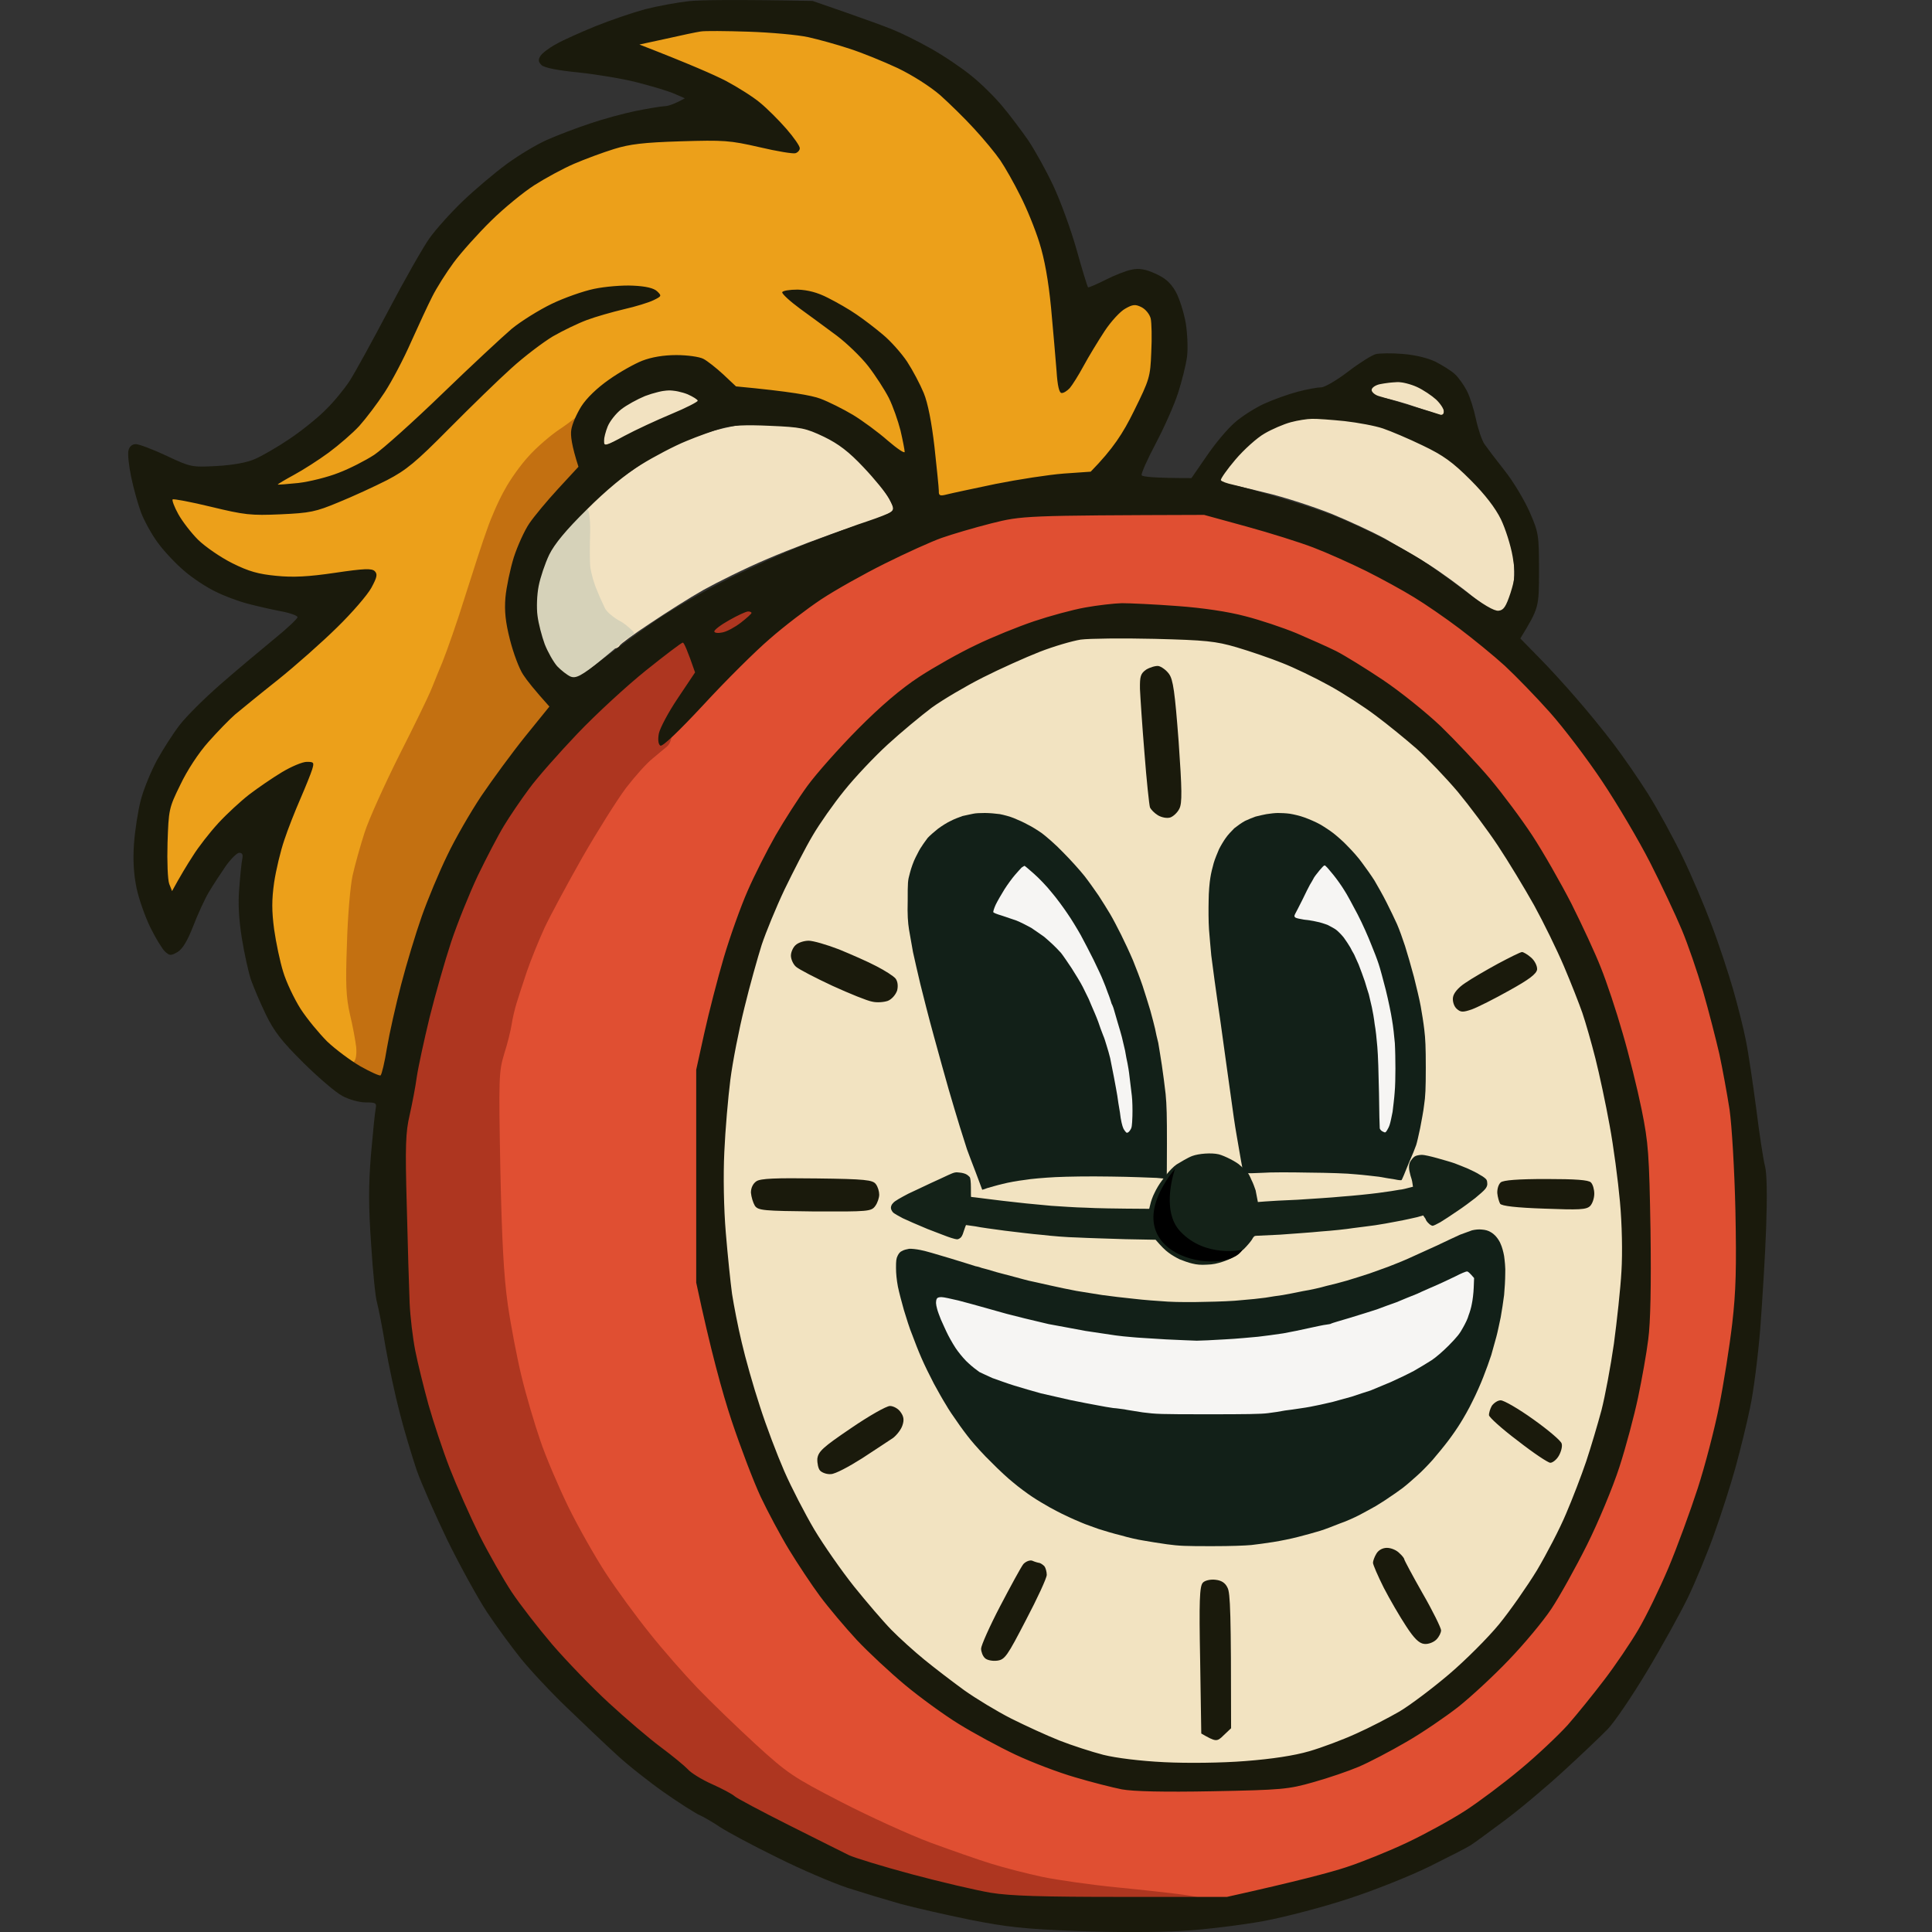 <svg version="1.2" xmlns="http://www.w3.org/2000/svg" viewBox="0 0 1024 1024" width="1024" height="1024">
	<rect x="0" y="0" width="1024" height="1024" fill="#333333" stroke="none"/>
	<title>ITMT_Logo</title>
	<style>
		.s0 { fill: #c37011 } 
		.s1 { fill: #eca01a } 
		.s2 { fill: #f2e2c1 } 
		.s3 { fill: #d6d2b9 } 
		.s4 { fill: #f2e3c1 } 
		.s5 { fill: #e04f32 } 
		.s6 { fill: #ae3620 } 
		.s7 { fill: #1a1a0c } 
		.s8 { fill: #122018 } 
		.s9 { fill: #f6f5f3 } 
		.s10 { fill: #142218 } 
		.s11 { fill: #000000 } 
	</style>
	<g id="char">
		<path class="s0" d="m287 222.9c-6.1 4.6-12.9 10.5-15 12.9-2.1 2.4-6.9 9.9-11 16.6-3.9 6.7-8.7 16.7-10.8 22.1-2 5.4-7.4 21.6-11.9 36.1-4.7 14.4-10.4 31.4-12.8 37.6-2.4 6.1-7.5 18-11.4 26.3-3.9 8.3-10.7 21.5-15.1 29.3-4.3 7.8-9.6 19-11.8 24.8-2.1 5.9-5.6 17.3-7.7 25.6-2.1 8.3-4.7 21.8-5.6 30.1-1.2 11.1-1.2 20.1 0 34.6 0.9 10.7 3 24.9 4.7 31.6 2.8 11.1 3.7 12.6 11 19.1 4.3 3.9 9.3 7.2 10.9 7.2 1.7 0.1 4-0.8 4.9-1.8 1-1.1 2.8-9 4-17.8 1.2-8.7 3.6-21.5 5.4-28.5 1.8-7.1 4.5-17.5 6.4-23.4 1.6-5.8 4.6-14.8 6.7-20.3 2.1-5.4 4.8-12.1 6-15 1.2-2.9 5.8-12 9.8-20.3 4.2-8.3 10.7-19.7 14.6-25.6 3.8-5.8 12-17 18.5-24.8 6.3-7.8 13.2-16.4 15.3-18.8 2.2-2.4 3.5-5.7 3.2-7.1-0.4-1.5-3.6-5.2-6.9-8.2-3.5-3.2-7.5-8.3-9-11.3-1.7-3.2-3.9-9.9-5.2-15.1-1.2-5.2-2.2-12.7-2.2-17 0-4 0.6-11.2 1.5-15.7 0.9-4.6 3.9-13.4 6.9-19.6 3.9-8 8.6-14.6 16.4-22.6 5.9-6.1 11.6-12.6 12.3-14.2 1.1-2.2 0.9-4.9-0.6-9.1q-2.1-6-1.2-14.3c0.6-5.8 0.3-8.8-1-10.2-1.1-1-3.3-1.9-5-1.8-1.6 0-8.1 3.8-14.3 8.6z"/>
		<path class="s1" d="m372.8 12.3c-2.9 0.2-9.1 1.1-13.6 2-4.5 0.7-11.9 2.5-16.2 3.7-6.5 1.8-7.8 2.9-7.8 5.6 0 3 2.2 4.2 17.7 9.8 9.6 3.4 23.9 9.7 31.7 14.3 8.6 4.8 18.1 11.7 24.1 17.6 5.4 5.4 9.3 9.9 8.4 10.3-0.9 0.3-7.6-0.9-15-2.5-10.2-2.4-18.8-3.2-35.1-3.2-11.7 0-24.9 0.8-29.1 1.7-4.4 0.9-14.2 3.6-21.5 6.1-7.4 2.4-17.6 6.7-22.6 9.1-5 2.5-13.1 7.3-18 10.8-5 3.3-14.3 11.6-20.8 18.2-6.6 6.6-14.9 16.1-18.7 21-3.7 5-9.6 15.2-13.2 22.6-3.4 7.4-7.5 16.3-9 19.6-1.4 3.3-5 10.8-7.8 16.5-2.9 5.7-7.9 13.8-11 18.1-3.2 4-9 10.6-13.1 14.4-3.9 3.8-12.3 10.2-18.5 14.1-6.2 4.1-14 8.2-17.3 9.2-3.3 0.9-6.6 2.7-7.5 4.1-1.1 1.6-0.9 3 0.7 4.8 1.4 1.5 4.5 2.4 8.3 2.2 3.3 0 10.4-1 15.8-2.1 5.4-1.2 14.9-4.3 21.1-7.2 6.1-2.8 14.7-7.4 18.8-10.2 4.2-2.9 21.2-18.5 38-34.9 18.8-18.5 34.6-32.5 41.2-36.9 6-3.9 15.1-8.7 20-10.6 7.2-2.9 12.5-3.8 25.6-4.2l16.5-0.7c-27.9 7.1-40.4 11.2-45.8 13.7-5.4 2.6-13.9 7.6-18.8 11.2-5 3.4-20.6 18.3-34.6 33.1-14 14.7-28.3 28.5-31.6 30.8-3.3 2.2-9.3 5.7-13.6 8-4 2.1-9.9 4.8-12.7 6-2.9 1.2-7.7 3.3-10.6 4.5-2.8 1.3-8.2 3-12 3.9-3.8 0.9-13.2 1.7-21.1 1.7-10.9 0-18.3-0.9-32.3-4.6-9.9-2.4-19.1-4.5-20.3-4.5-1.2-0.1-3.2 0.9-4.1 2.3-1.6 1.8-1.2 3.7 2.1 10.8 2.3 4.8 7.6 12.2 11.6 16.4 4.8 4.8 12.4 9.9 20.5 13.8l12.8 6.5c32.6-0.1 44.3-1 50.4-2.4 5.4-1.2 10-1.9 10.5-1.5 0.4 0.5-1.1 3.3-3.2 6.3-2.1 3.2-7.5 9.8-12 14.6-4.5 4.8-17.6 16.3-29.2 25.4-11.6 9.2-25.7 20.8-31.4 25.7-5.7 5.2-13.4 13.3-17 18.2-3.8 5-9 13.7-11.7 19.6-2.8 5.9-5.8 14.6-6.7 19.6-0.9 4.9-1.6 12.1-1.6 16 0 4.1 0.7 10.6 1.5 14.8 0.7 4 2.5 8.6 3.7 9.8 1.4 1.3 3.2 1.8 4.7 1 1.4-0.6 5.6-6.8 9.3-13.7 5.1-9.1 11-16.7 21.4-27.2 8.7-8.9 18.6-17.1 25.3-21.2 6-3.6 11.2-6.3 11.5-5.9 0.5 0.5-1.3 5.4-3.9 11.3-2.5 5.9-5.2 11.9-6 13.5-0.6 1.7-2.5 7.4-4.3 12.8-1.7 5.4-4 16-4.9 23.3-1.3 10.1-1.3 16.6 0 25.6 0.9 6.6 3.3 17.2 5.5 23.3 2.1 6.2 6.1 14.6 8.8 18.8 2.9 4.1 9.5 12.1 14.8 17.6 5.2 5.6 10.9 10.3 12.6 10.3 1.7 0.1 3.9-0.8 5-1.9 1.2-1.2 1.6-4.2 1.3-7.9-0.4-3.3-1.8-11.2-3.3-17.3-2.1-9.3-2.4-16-1.6-37.6 0.4-14.6 1.8-30.7 3-36.1 1.2-5.4 4-15.5 6.3-22.6 2.2-7 10.7-25.7 18.5-41.3 8-15.7 15.2-30.7 16.2-33.1 1.1-2.4 3.9-9.7 6.5-15.8 2.5-6.2 8.1-22.1 12.2-35.4 4.2-13.2 9.3-29.1 11.6-35.3 2.1-6.2 6.3-15.7 9.3-20.9 2.8-5.3 8.6-13.4 12.8-17.9 4-4.5 11.5-11 16.5-14.3 5-3.3 14.1-10.4 20.3-15.8 6.2-5.4 15.4-11.9 20.3-14.4 7.7-3.9 10.7-4.6 20.3-4.7 9.8 0 12.1 0.6 17.3 4.1 3.3 2.2 7.4 6 9.2 8.2 3 4.1 3.8 4.2 21.1 5.3 12.7 0.7 20.4 2.1 26.9 4.5 4.9 1.8 12.8 5.6 17.3 8.1 4.5 2.7 12.8 9.1 18.3 14 6.2 5.4 11.2 8.9 12.5 8.4 1.2-0.4 2.6-1.9 3-3.4 0.5-1.4-0.1-7.4-1.5-13.1-1.3-5.7-3.8-13.5-5.4-17.3-1.7-3.8-6-10.8-9.5-15.8-3.6-5-9.8-12.2-13.8-15.9-4.1-3.8-12.8-10.4-19.4-14.6-6.6-4.4-10.9-7.8-9.5-7.8 1.5 0 6.9 1.8 12 3.9 5.3 2.2 12.5 6 16.3 8.5 3.7 2.6 10.7 8.8 15.6 13.7 4.8 5.1 11 13.3 13.9 18.2 2.7 5 5.7 11.5 6.6 14.3 0.9 2.9 2.2 14.8 3 26.3 0.9 12.7 2.2 21.8 3.4 23.2 1.2 1.3 3.7 1.7 7.1 1.2 2.9-0.5 12.6-2.6 21.8-4.7 9.2-2.1 23.3-4.5 31.6-5.4 8.3-0.9 17.9-1.9 21.4-2.4 6-0.6 7-1.5 14-10.8 4.2-5.6 10.9-16.9 15.1-25.1 6.1-12.1 7.9-17.6 9.2-27.9 1.4-9.6 1.4-14.2 0-18.8-0.9-3.3-3-7.8-4.6-10.2-2-2.5-4.6-4-7-4-2.1 0-6.1 1.2-9.3 2.5-3 1.5-7.2 5.1-9.5 8-2.2 2.8-7.2 11.4-11.2 18.8-4 7.4-7.6 14-8.2 14.6-0.4 0.6-1.3-8.6-1.9-20.3-0.6-11.8-2.1-26.8-3.5-33.4-1.3-6.6-4.2-17.5-6.3-24.1-2.1-6.6-6.8-17.7-10.5-24.8-3.6-7.1-10-17.2-13.7-22.6-3.9-5.4-10.8-13.5-15.4-18.2-4.5-4.5-14.4-12.3-21.8-17.1-7.3-5-19.1-11.3-26-13.8-6.8-2.8-18.2-6.7-25.6-8.8-7.2-2.1-18.5-4.5-25.1-5.2-6.6-0.9-17.7-1.4-24.8-1.2-7.1 0-15.2 0.4-18 0.7z"/>
		<path class="s2" d="m693.1 221.8c-5.4 0.6-13.2 2.6-17.3 4.4-4.2 1.9-9.1 4.8-11.2 6.5-2.2 1.6-7 7-11 11.8-3.9 5-7.1 9.5-7.1 10.4 0 0.9 1.2 1.5 2.7 1.5 1.4 0 11 2.1 21.4 4.7 10.3 2.4 26.3 7.7 35.3 11.3 9 3.7 21.7 9.6 27.8 12.9 6.2 3.5 16.7 9.6 23.4 13.8 6.6 4.2 17.2 11.9 23.6 17.2 6.4 5.1 12.4 9.3 13.2 9.3 0.8 0 2.9-2.1 4.5-4.5 1.7-2.4 3.5-8.1 3.9-12.5 0.5-4.2 0.2-11.9-0.7-16.8-0.9-5-3.8-13.4-6.5-18.8-3.3-6.7-8.3-13.1-15.3-20-8.3-8-14.2-12.1-25.8-17.6-8.2-4.1-20.4-8.8-27-10.4-6.6-1.5-14.8-3.2-18.1-3.5-3.3-0.3-10.4-0.1-15.8 0.3zm34-18c-2.1 0.7-3.6 2.4-3.4 3.7 0.1 1.5 4.8 2.6 8.8 3.2 3.6 0.6 12.1 2.9 18.8 5.3 7 2.4 12.8 4.3 13.3 4.3 0.4 0 0.7-1.2 0.7-2.5 0-1.5-1.5-4.2-3.3-5.9-1.9-1.8-5.9-4.7-8.7-6.5-3.6-2.1-7.7-3.1-12.8-3-4.2 0-11.4 0.6-13.4 1.4zm-384.3 4.6c-4.2 1.5-11.5 4.9-15.2 8-4.6 4.1-6.6 7.4-7.2 11.6-0.4 3-0.4 8.1-0.1 8.4 0.3 0.2 9.4-4.2 18.5-8.7 9.1-4.5 18.3-8.7 22.4-9.8 3.9-1.2 9.8-3.6 10.2-4.5 0.5-0.7-0.9-2.6-2.8-4.1-2.3-1.6-8.2-2.4-12.4-2.4-3.7 0-9.3 0-13.4 1.5zm51 16.6c-5.4 0.7-14.1 2.7-19.5 4.5-5.4 1.8-13.3 4.8-17.3 6.6-4.2 1.8-13 7.1-19.6 11.6-6.6 4.5-13.7 9.5-15.6 11-2 1.6-7.7 6.7-12.7 11.3-4.9 4.5-10.9 11.2-13.5 15-2.6 3.8-5.6 9-6.6 11.7-1.1 2.6-1.7 4.8-1.2 4.8 0.4 0 2.2-3.1 4-7 2-3.9 6.8-10.9 11-15.4l7.5-8.1c1.5 25.4 2.5 34.2 2.8 35.8 0.4 1.7 2.5 6.9 4.6 11.6 2.7 6 5.3 9.3 8 10.5 2.4 1.1 5.3 2.9 6.5 4.1 1.9 1.8 1.6 2.5-3.1 6.4-2.8 2.3-4.3 4.3-3.4 4.3 1 0 2.2-0.6 2.7-1.5 0.4-0.9 7.7-6.2 16.2-11.8 8.5-5.7 21.1-13.7 28.2-17.7 7-3.9 22.2-11.5 33.8-16.4 11.6-5 31.3-12.5 43.9-16.6 19.4-6.3 22.9-7.9 22.9-10.5 0-1.6-3.6-7.8-8-13.5-4.5-5.7-9.8-11.9-11.7-13.6-1.8-1.6-6.8-5.1-11-7.9-4.1-2.7-11-5.9-15-7.1-4.1-1.1-11.3-2.4-15.8-2.7-4.5-0.5-12.7-0.2-18.1 0.6zm-108.1 91.9c0 7.7 0.3 13.4 0.6 12.5 0.3-0.9 0.7-7.1 1-14 0.3-6.8 0-12.4-0.6-12.4-0.6 0-1.2 6.4-1 13.9zm1.8 21.5c1.2 3.3 3.3 8.3 4.6 10.8 1.4 2.7 4.9 6.5 7.9 8.3 5.2 3.3 5.4 3.5 7.8 0.6 2.4-2.6 2.4-2.7-0.8-1.1-3 1.4-4.2 1.1-8.8-3.3-2.9-2.5-6.4-7.8-7.7-11.5-1.4-3.8-3-7.4-3.8-8.3-0.7-0.9-0.4 1.2 0.8 4.5zm30.2 9.9c-2.8 3.3-2.8 3.3 0.6 1.2 1.8-1.2 3.3-2.5 3.3-3.3 0-0.6-0.3-1-0.6-1-0.1 0-1.8 1.5-3.3 3.1z"/>
		<path class="s3" d="m305.8 273.1c-1.9 2.3-6.9 7.7-9.4 11-2.4 3.3-5.6 8.7-7 12-1.5 3.3-3.3 9.1-3.7 10.6-1.5 4.2-1.4 4.9-1.4 15 0 6.6 1.4 12.8 2.1 15.3 0.6 2.3 1.7 3.8 2 5.2 0 0.4 1.2 3.1 1.9 4.2 0.8 1 2.6 4.5 5 7.2 2.3 2.8 5.9 5.2 7.2 6 2.1 0.9 5-0.6 13.4-7.5 6-5 11.4-9.3 12-10.1 0.5-0.3 2.4-2.4 4.3-3.5 4.3-2.7 4.6-2.5 3-4.2-1.2-1.2-4.5-4.2-7.1-5.4-2.4-1.3-6.5-4.5-7.4-6.4-1-2-3-6.4-4.3-9.7-1.5-3.3-3-8.7-3.5-12-0.4-3.3-0.3-12.6-0.1-19.1 0.1-6.3-0.6-11.1-1.3-11.6-0.7-0.4-3.7 0.8-5.7 3z"/>
		<path class="s4" d="m582.6 333.3c-5 0.7-15.5 3.1-23.3 5.1-8.3 2.2-23.2 8.1-35.4 14.1-11.6 5.6-26.8 14.5-33.8 19.7-7.1 5.1-20.6 17.3-30.1 27-9.5 9.6-21.5 23.4-26.5 30.9-5.1 7.4-12.2 19.3-15.8 26.4-3.7 7-7.8 15.5-9.1 18.8-1.5 3.3-4.4 10.6-6.5 16.5-2.3 5.9-6 17.6-8.4 26.3-2.4 8.8-6.2 25-8.3 36.1-2 11.2-4.5 32.2-5.4 46.7-1.4 20-1.4 32.6 0 52.6 1 15.5 3.4 34.1 5.5 45.1 2.3 10.4 5.9 25.6 8.3 33.9 2.4 8.2 6.5 20.7 9 27.8 2.6 7.1 9.2 22.2 14.9 33.8 5.8 11.6 15.4 27.8 21.4 36.1 5.9 8.3 14.4 19.4 18.9 24.8 4.6 5.5 13.7 14.8 20.5 20.9 6.8 6.1 17.7 14.9 24.4 19.6 6.6 4.7 16.1 11 21 14 5 3 13.7 7.7 19.6 10.2 5.8 2.6 11.9 5.3 13.5 6 1.7 0.8 7.1 2.7 12 4.4 5 1.6 13.4 4.2 18.8 5.7 8.3 2.3 15.5 2.7 47.4 2.7h37.6c26.8-7.8 40-12.3 46.7-15 6.6-2.7 15.7-7.1 20.3-9.8 4.5-2.7 13.6-9 20.3-14 6.6-5.1 15.3-12.3 19.4-16.1 4-3.7 11.5-11.9 16.7-18 5.1-6.2 13.8-18.1 19.2-26.4 5.4-8.2 11.6-19.1 13.8-24 2.3-5 4.7-10.4 5.3-12.1 0.8-1.6 4.1-9.7 7.4-18 3.1-8.3 8-23.9 10.7-34.6 2.5-10.8 5.8-27.1 7.2-36.1 1.8-12 2.5-26.8 2.5-54.1 0-29.4-0.6-41.5-2.8-54.9-1.5-9.5-4.7-25.5-7.1-35.4-2.5-9.9-6.5-24.5-9-32.3-2.6-7.8-5.6-16.7-6.9-19.6-1.2-2.8-5.9-12.8-10.3-21.8-4.2-9.2-12-23.6-17.1-32.3-5.3-8.7-15.3-23.6-22.4-33.1-7.2-9.5-19.4-23.8-27.4-31.6-8-7.8-20.7-18.8-28.6-24.5-7.8-5.6-22.1-14.1-31.6-19-9.4-4.8-23.3-10.8-30.8-13.3-7.4-2.5-18.9-5.8-25.6-7.1-6.6-1.4-20.9-2.7-31.5-3-10.7-0.3-23.7 0-28.6 0.9z"/>
		<path id="Path 0" fill-rule="evenodd" class="s5" d="m546.5 266.9l45.9 0.6c43.8 0.6 46.5 0.8 60.9 4.6 8.2 2.2 22.8 6.5 32.3 9.5 9.5 3 27.1 10.3 39.1 16.3 12 5.9 29.9 16.2 39.9 22.9 10.3 6.9 25.1 18.8 34.6 27.8 9.1 8.6 22.4 22.3 29.5 30.5 7.2 8.2 18.9 23.7 26.1 34.5 7.2 10.8 19.3 32.1 27 47.4 9.4 18.8 16.3 35.3 21.5 51.1 4.2 12.8 9.7 32.8 12.2 44.4 2.5 11.6 5.8 30.5 7.2 42.1 1.8 14.1 2.7 31.2 2.7 51.9 0 20.1-0.9 38.4-2.7 52.6-1.4 12-4.3 30.3-6.3 40.6-2.1 10.4-6.5 27.8-9.7 38.8-3.3 10.9-9.3 28.2-13.3 38.3-4 10.2-9.7 23.2-12.5 29-2.9 5.8-8.9 16.3-13.3 23.3-4.4 7-12.9 19.2-18.9 27.1-6 7.8-16.2 19.3-22.7 25.5-6.5 6.2-19.9 17.4-29.8 24.9-10 7.5-23.2 16.9-29.4 20.9-6.2 4-15 9.1-19.5 11.4-4.6 2.3-13.4 6.2-19.6 8.7-6.2 2.5-14.6 5.6-18.8 6.9-4.1 1.2-15.3 4-24.8 6.1-9.5 2.1-22.4 4.5-28.6 5.3-6.2 0.8-19.7 1.5-30.1 1.5-10.3 0-27.6-1-38.3-2.2-10.8-1.2-25.7-3.3-33.1-4.6-7.4-1.4-21.3-4.8-30.8-7.7-9.5-2.9-24.1-8-32.4-11.4-8.2-3.3-17.5-7.3-20.6-8.8-3.2-1.6-6-2.8-6.4-2.8-0.5 0-0.8 1.8-0.8 4.1-0.1 2.3-1.2 5.3-2.7 6.8-1.6 1.7-4.7 2.7-8.6 2.6-3.9-0.1-10.4-2.3-18.8-6.5-7-3.6-16.8-8-21.8-10-4.9-2-14.3-6.2-20.7-9.3-6.4-3.2-14.1-8-17.1-10.7-3-2.7-7.7-6.2-10.4-7.9-2.6-1.6-7.1-5-9.9-7.5-2.8-2.5-7.2-7.2-9.9-10.5-3.1-3.8-5.3-8.6-6-13.1-1.1-6.4-0.8-7.5 2.6-11 2.5-2.6 5.3-3.8 8.6-3.8 2.7 0 6.9 1.1 9.4 2.3 3.4 1.7 0.8-1.9-9.9-13.9-7.9-8.9-19-22.6-24.7-30.5-5.6-7.8-13.6-19.7-17.7-26.3-4.1-6.6-10.1-17.4-13.5-24-3.3-6.7-8.2-18.2-10.8-25.6-2.6-7.5-7.7-23.7-11.3-36.1-3.6-12.4-7.8-29.4-12.1-53.1l-4.5 0.8c-2.9 0.6-6 0-8.7-1.6-3.9-2.4-4.1-2.4-4.8 0.5-0.5 1.6-2.3 3.7-4.2 4.7-1.9 0.9-6.4 1.2-10.5 0.7-4.6-0.6-8.3-2.1-10.4-4.3-2.6-2.8-3-4.4-2.1-9.4 0.5-3.3 1-8.4 1-11.3 0-2.9-0.4-18.8-1-35.3-0.7-21-0.4-33.5 0.9-41.4 1-6.2 1.7-15 1.6-19.5-0.1-4.8 1.6-15.9 4.2-26.3 2.4-10 7.9-28.6 12.2-41.4 4.3-12.8 10.9-30.1 14.7-38.4 3.9-8.2 10.3-20.8 14.3-27.8 4-7 9.9-16.3 13.2-20.7 3.2-4.3 7.4-8.8 9.3-10 1.9-1.2 16.4-6 32.3-10.6 16-4.6 30.3-8.3 32-8.3 1.6 0 5.9-2.9 9.4-6.5 3.5-3.5 13.5-14.1 22.2-23.6 8.7-9.4 20.8-21.4 27.1-26.7 6.2-5.3 18-14.1 26.3-19.7 8.2-5.5 22.5-13.7 31.6-18.4 9.1-4.6 22.6-10.5 30-13.2 7.5-2.7 22.4-7.3 33.1-10.1zm-9.7 71.2c-5.4 2-14.2 5.9-19.6 8.6-5.4 2.7-15.9 8.7-23.3 13.3-10.1 6.2-19.2 14-35.6 30.2-17.1 17-24.4 25.6-32.8 38.4-6 9.1-14.8 24.7-19.7 34.6-4.8 10-11.2 25.5-14.2 34.6-3 9.1-7.1 23-9 30.9-2 7.8-4.7 19.7-6 26.3-1.4 7-3 26.8-3.9 47.4-0.8 19.4-1 41.7-0.5 49.6 0.5 7.9 2.2 22.7 3.8 33.1 1.6 10.3 4.5 25.6 6.5 33.8 2 8.3 6.4 23.5 9.9 33.9 3.5 10.3 11 28.6 16.8 40.6 5.7 12 14.7 28.2 19.8 36.1 5.2 7.8 14.5 20.4 20.8 27.8 6.2 7.4 16.3 17.9 22.3 23.3 6.1 5.4 17.2 14.3 24.7 19.9 7.5 5.6 22.1 14.5 32.4 19.8 10.4 5.4 22.6 11.1 27.1 12.8 4.6 1.6 13.7 4.4 20.3 6.1 6.6 1.7 19.2 3.7 27.8 4.5 9.4 0.8 28.4 0.8 46.7 0 25.2-1 33.5-2 45.8-5.1 8.9-2.3 21.8-7.3 31.6-12.1 9.1-4.5 22-11.8 28.6-16.1 6.6-4.4 20.1-15.8 29.9-25.3 10-9.7 22.6-23.9 28.8-32.3 6-8.3 14.4-22 18.6-30.5 4.2-8.5 9.8-20.6 12.3-27 2.6-6.5 6.7-18.1 9.2-26 2.4-7.8 6.1-22.4 8-32.3 2-10 4.3-25.2 5.2-33.9 0.9-8.7 1.6-29.1 1.6-45.5 0-18-1-36.6-2.4-47.3-1.2-9.8-4.3-26.9-6.9-38-2.5-11.2-7.7-29.8-11.5-41.4-4-12.1-11.8-30.9-18.5-44.4-6.4-12.8-15.8-29.7-21-37.6-5.1-7.8-12.4-18.3-16.2-23.3-3.7-4.9-14-16.3-22.7-25.3-8.8-9-21.7-20.9-28.7-26.4-7-5.6-17.9-13.3-24.1-17.1-6.2-3.8-18.2-10-26.7-13.8-8.4-3.8-23-9-32.3-11.5-15.9-4.4-18.8-4.7-48.5-5.3-31.1-0.6-31.8-0.6-48.1 3.8-9.1 2.4-21 6-26.3 8.1z"/>
		<path id="Path 0" class="s6" d="m391.6 321.3c-3.3 1.7-8.6 4.9-11.8 7.1-3.1 2.2-5.6 5-5.6 6.2 0 1.3 0.9 3.1 1.9 4.2 1.1 1 3.3 1.9 4.9 1.9 1.7 0 6.3-2 10.2-4.5 3.9-2.5 8.1-6.3 9.4-8.3 1.6-2.8 1.8-4.6 0.7-6.8-0.8-1.7-2-3-2.6-2.9-0.6 0-3.8 1.4-7.1 3.1zm-44.4 24.4c-7 5.3-21.9 18.4-33 29l-20.1 19.3c-13.3-1-14.2-0.6-19 4.8-2.8 3.2-7.4 10.5-10 16.3-2.7 5.8-6.8 17-9.1 24.8-2.5 8.9-5.9 16.8-9 21.1-2.7 3.7-7.4 12.5-10.4 19.5-3 7.1-6.7 18.2-8.3 24.8-1.5 6.7-3.8 20.2-5.2 30.1-1.3 10-4.3 27.9-6.6 39.9-2.4 12-5.5 30.9-7 42.1-2.2 16.8-2.4 23.5-1.2 39.1 1.2 15 2.1 19.9 4.8 24.1 3 4.8 3.1 5.4 0.8 7.5-2.1 1.9-2.3 4.2-1.5 14.3 0.6 6.6 2.4 17.8 4 24.8 1.7 7 4.8 18.5 7 25.6 2.1 7 7.4 21.5 11.6 32.3 4.3 10.8 11.1 25.6 15.2 33.1 4 7.4 13.4 22.7 20.8 33.8 11.3 16.9 17.6 24.4 37.7 44.5 13.3 13.3 26.6 25.5 29.5 27 2.9 1.5 6.4 4.3 7.9 6.2 1.4 2 6.5 5 11.2 6.7 4.8 1.8 12.8 5.9 17.7 9.3 5 3.4 12.1 7.5 15.8 9.1 3.7 1.7 9.5 5 12.8 7.4 3.3 2.4 8.4 5.4 11.3 6.6 2.9 1.3 10 5.4 15.8 9.3 5.8 3.9 12.9 7.9 15.8 9 2.9 1.1 8.9 3.3 13.5 4.8 4.5 1.5 17.4 5.1 28.6 8 11.1 2.9 28.7 6.8 39.1 8.8 17.2 3.2 22.5 3.4 63.2 3.2 24.4-0.1 45.8-0.6 47.7-1.1 1.9-0.5 3.2-1.7 2.9-2.7-0.3-1.1-5.6-2.6-13.2-3.7-6.9-1-23.5-2.8-36.7-4.1-13.2-1.3-30.8-3.8-39.1-5.5-8.3-1.8-20.5-4.9-27.1-7-6.6-2-21.1-7.1-32.3-11.2-11.2-4.2-32.5-13.9-47.4-21.6-25.4-13.1-28.2-15-45.1-30.4-9.9-9.1-23.8-22.5-30.9-29.9-7-7.3-18.5-20.4-25.4-29.1-7-8.7-17.4-22.9-23.1-31.6-5.7-8.7-14.7-24.6-20-35.4-5.2-10.7-12-26.6-14.9-35.3-3-8.7-7.5-23.9-9.9-33.9-2.4-9.9-5.7-27.1-7.3-38.3-2.1-14.9-3.1-33.9-3.9-71.4-0.9-48.5-0.8-51.7 2-61 1.7-5.3 3.5-12.4 4-15.8 0.5-3.3 1.7-8.3 2.6-11.2 0.9-2.9 3.3-10.4 5.4-16.6 2.1-6.2 6.4-16.7 9.4-23.3 3.1-6.6 12.2-23.5 20.2-37.6 8.1-14.1 18.5-30.6 23.1-36.7 4.7-6.1 10.9-13 13.8-15.3 2.9-2.4 6.4-5.4 7.9-6.6 1.6-1.4 2.6-4.4 2.6-7.9 0-4.3 1.8-8.4 7.6-17 4.2-6.2 8-12.6 8.4-14.3 0.4-1.6-1-6.9-3.1-11.6q-3.9-8.7-6.5-8.7c-1.4 0-8.4 4.4-15.4 9.6z"/>
		<path id="Path 0" fill-rule="evenodd" class="s7" d="m430.7 0.5l17.3 6c9.5 3.3 20.8 7.4 25.2 9.2 4.3 1.7 13.4 6.2 20.3 10.1 6.8 3.8 16.4 10.3 21.4 14.4 5 4 12.3 11.2 16.2 15.9 4 4.7 10.2 13 13.9 18.3 3.6 5.4 9.6 16.2 13.3 24.1 3.7 7.9 9.3 23.1 12.3 33.8 3 10.8 5.8 19.8 6.1 20 0.3 0.2 4.5-1.6 9.3-4 4.7-2.4 11-4.9 13.9-5.4 3.8-0.8 7.1-0.3 12.4 2.1 5.2 2.3 8.1 4.8 10.8 9.5 2 3.5 4.4 11.2 5.4 16.9 0.9 5.8 1.2 14 0.6 18.1-0.6 4.1-2.7 12.6-4.7 18.8-2 6.2-7.3 18.2-11.8 26.7-4.5 8.5-7.9 16.1-7.5 16.9 0.5 0.8 6.5 1.5 26.4 1.5l8-11.6c4.4-6.5 11-14.4 14.7-17.6 3.6-3.3 10.7-7.8 15.6-10.1 5-2.3 13.1-5.2 18.1-6.5 4.9-1.3 10.5-2.3 12.4-2.3 1.8 0 8.3-3.8 14.3-8.4 6-4.6 12.6-8.7 14.6-9.2 2.1-0.5 8.5-0.6 14.3-0.1 6.5 0.5 13.1 2.1 17.3 4.1 3.7 1.9 8.4 4.8 10.3 6.6 2 1.8 4.8 5.8 6.4 8.9 1.6 3.1 3.7 9.8 4.8 15 1.1 5.2 3.1 11.1 4.5 13.2 1.4 2 6.3 8.5 10.9 14.3 4.5 5.7 10.4 15.6 13.1 21.8 4.7 10.8 4.9 12.1 4.9 30.9 0 19.7 0 19.7-9.9 36l9.6 9.8c5.3 5.3 14.3 15.2 20 21.8 5.8 6.6 14.6 17.4 19.6 24 5.1 6.7 13.5 18.8 18.7 27.1 5.2 8.3 13.3 23.2 18.1 33.1 4.8 9.9 11.7 26.2 15.4 36.1 3.8 9.9 8.8 25.2 11.3 33.8 2.5 8.7 5.6 20.9 6.8 27.1 1.3 6.2 3.7 22.5 5.5 36.1 1.7 13.7 3.8 27.5 4.7 30.8 1 3.9 1.2 15.5 0.6 32.4-0.5 14.5-2 38.5-3.1 53.4-1.2 14.9-3.6 33.8-5.4 42.1-1.7 8.3-5.2 22.5-7.7 31.6-2.5 9.1-7.6 25-11.3 35.3-3.7 10.4-10 25.6-14 33.9-4 8.2-13.7 25.8-21.7 39.1-7.9 13.2-17.3 27-20.8 30.6-3.5 3.6-14.1 13.7-23.6 22.4-9.5 8.7-23.8 20.7-31.7 26.5-7.9 5.9-15.7 11.6-17.3 12.6-1.6 1.1-11.4 6.1-21.7 11.2-10.3 5.1-29.6 12.8-42.9 17.1-13.2 4.4-33.5 9.7-45.1 11.9-11.6 2.1-30.9 4.5-42.8 5.2-12.5 0.8-36.4 0.8-55.7 0.1-28.4-1.1-37.6-2.1-57.2-6-12.8-2.6-29.4-6.4-36.8-8.4-7.4-2.1-20-5.9-27.8-8.4-7.9-2.6-24.8-9.8-37.6-16.2-12.9-6.3-26.4-13.6-30.1-16-3.7-2.5-8.6-5.4-10.9-6.4-2.3-1-10.8-6.4-18.8-12-8.1-5.7-19.4-14.6-25.2-20-5.8-5.3-17.5-16.4-26.1-24.7-8.6-8.2-19.7-20.1-24.7-26.3-5-6.2-13.2-17.4-18.1-24.8-4.9-7.5-14.2-24.4-20.7-37.6-6.4-13.3-13.9-30.2-16.5-37.6-2.5-7.5-6.6-21-8.9-30.1-2.4-9.1-5.8-25-7.6-35.3-1.7-10.4-3.8-20.9-4.5-23.4-0.8-2.4-2.2-16.3-3.1-30.8-1.4-19.9-1.4-31.5-0.1-47.4 1-11.5 2.1-22.5 2.5-24.4 0.6-3.1 0.1-3.4-5.3-3.4-3.4 0-8.8-1.5-12.3-3.4-3.5-1.8-12.8-9.8-20.7-17.6-11.5-11.4-15.6-16.7-19.9-25.6-3-6.2-6.5-14.5-7.9-18.4-1.3-4-3.5-13.8-4.8-21.9-1.6-9.9-2.1-18.5-1.4-26.6 0.5-6.7 1.2-13.6 1.6-15.5 0.5-2.3 0-3.3-1.6-3.3-1.2 0-4.4 3.2-7.2 7.1-2.7 3.9-6.8 10.2-9 13.9-2.2 3.7-5.9 11.9-8.3 18.1-3 7.7-5.6 11.9-8.2 13.5-3.5 2-4.2 2-6.6-0.2-1.5-1.4-5-7.1-7.8-12.8-2.8-5.7-6.1-15.1-7.3-20.8-1.5-7.2-2-14.7-1.4-23.4 0.5-7 2.1-17.5 3.6-23.3 1.5-5.8 5.4-15.2 8.5-21 3.2-5.8 8.6-14.3 12.1-18.8 3.5-4.6 13.4-14.4 22-21.9 8.6-7.5 21.3-18.1 28.1-23.7 6.8-5.5 12.4-10.8 12.4-11.6 0-0.8-3.9-2.2-8.7-3.1-4.7-0.9-12.7-2.7-17.6-4-5-1.3-12.8-4.2-17.3-6.5-4.6-2.2-11.9-7-16.2-10.7-4.3-3.6-10.6-10.2-14-14.8-3.4-4.5-7.5-12-9.2-16.5-1.7-4.6-4-13-5.2-18.8-1.2-5.8-1.9-12.1-1.4-14 0.5-2.1 2-3.3 3.9-3.3 1.6 0 8.9 2.7 16.1 6.1 13 6.1 13.4 6.2 26.7 5.5 8.7-0.5 16-1.8 20.3-3.7 3.7-1.6 11.9-6.3 18.1-10.5 6.2-4.1 14.8-11 19.1-15.3 4.4-4.2 10.2-11.3 13-15.6 2.8-4.3 12-21.1 20.5-37.2 8.5-16.2 18.3-33.4 21.8-38.4 3.5-4.9 11.6-13.9 17.9-19.9 6.3-6 16.7-14.8 23.1-19.5 6.4-4.7 16.1-10.5 21.4-12.8 5.4-2.4 15.6-6.3 22.6-8.6 7-2.4 18-5.4 24.4-6.7 6.5-1.3 13.2-2.4 15.1-2.5 1.8 0 5.1-1 10.9-4.2l-6-2.6c-3.3-1.4-12.1-4-19.6-5.9-7.4-1.9-21.3-4.2-30.8-5.2-11.2-1.1-18.1-2.5-19.6-3.9-1.7-1.7-1.8-2.9-0.6-4.8 0.9-1.5 4.6-4.3 8.3-6.3 3.6-2.1 13.1-6.3 20.9-9.5 7.9-3.2 19.7-7.2 26.3-9 6.6-1.7 17.1-3.6 23.3-4.3 6.2-0.6 23.5-0.9 65.5-0.1zm-77.5 20l-14.3 3.1c26.8 10.4 39.7 16.1 45.9 19.3 6.2 3.3 14.3 8.4 18 11.5 3.8 3.1 10 9.3 14 13.9 4 4.6 7.2 9.2 7.1 10.3 0 1-1 2.2-2.3 2.6-1.2 0.4-9.8-1-19.1-3.2-15.7-3.6-18.8-3.8-41.8-3.1-19.6 0.6-27 1.5-35.3 4.1-5.8 1.8-15.3 5.3-21.1 7.8-5.8 2.5-15.2 7.6-21 11.3-5.8 3.7-16.2 12.2-23.1 19-6.8 6.7-15.7 16.6-19.7 22-4 5.4-9.1 13.5-11.4 18.1-2.3 4.5-7.3 15.3-11.2 24-3.8 8.7-10.1 20.7-14 26.7-3.9 6-10 14-13.5 17.9-3.5 3.8-10.8 10.1-16.2 14.1-5.3 3.9-13.6 9.2-18.4 11.8-4.8 2.6-8.6 4.9-8.6 5.1 0 0.2 4.9-0.2 10.9-0.8 6-0.7 15.6-3.1 21.4-5.4 5.8-2.2 14.2-6.5 18.8-9.5 4.5-3 20.8-17.6 36.1-32.4 15.3-14.8 31.9-30.2 36.8-34.4 5-4.1 14.5-10 21.1-13.2 6.6-3.2 16.8-6.8 22.6-8 5.7-1.2 15-2 20.6-1.7 6.8 0.3 11 1.3 12.8 3 2.5 2.4 2.4 2.6-1.9 4.7-2.4 1.2-9.5 3.4-15.7 4.8-6.3 1.5-15.1 4-19.6 5.7-4.6 1.7-12.7 5.6-18.1 8.7-5.3 3.2-15.2 10.7-21.9 16.8-6.7 6-21.5 20.4-33.1 32.1-17.7 17.9-22.7 22-32.9 27.3-6.7 3.4-18.2 8.7-25.6 11.7-12.2 5.1-15.2 5.7-30.8 6.4-15.8 0.7-19.1 0.3-36.9-4-10.7-2.6-19.9-4.3-20.3-3.9-0.4 0.5 0.9 4 3 7.8 2.1 3.8 6.8 9.9 10.5 13.6 3.8 3.7 11.9 9.3 18.1 12.4 8.8 4.4 13.9 5.8 23.3 6.7 8.9 0.9 17 0.5 31.2-1.6 15.5-2.3 19.4-2.4 21-0.9 1.6 1.6 1.3 3.2-1.8 8.9-2.1 3.8-10.2 13.2-18.1 20.9-7.8 7.7-22 20.3-31.5 27.9-9.6 7.6-19.7 15.9-22.6 18.3-2.9 2.5-9.2 9-14.1 14.5-5.2 5.8-11.3 15.1-14.9 22.7-6.1 12.4-6.2 13.2-6.8 30.8-0.3 9.9 0.1 19.7 0.9 21.8l1.5 3.8c4.3-7.9 8-14 11-18.6 2.9-4.7 9-12.5 13.5-17.4 4.5-4.9 11.9-11.7 16.4-15.2 4.6-3.5 12.3-8.8 17.3-11.8 5-3 10.9-5.5 13.2-5.5 3.8 0 4 0.3 2.8 4.2-0.7 2.2-3.5 9.2-6.2 15.4-2.7 6.2-6.6 16-8.5 21.8-2 5.8-4.4 15.9-5.4 22.5-1.3 9.3-1.3 15 0 24.9 1 7 3.1 17.1 4.8 22.5 1.6 5.4 5.8 14.2 9.2 19.6 3.5 5.4 9.9 13.1 14.1 17.3 4.3 4.1 12.2 10 17.5 13.1 5.3 3 10.2 5.2 10.8 4.9 0.6-0.4 2.2-7 3.4-14.6 1.3-7.7 4.7-22.8 7.5-33.5 2.8-10.8 7.7-27 10.9-36.1 3.2-9.1 9.3-23.7 13.5-32.3 4.1-8.7 12.3-22.9 18.1-31.6 5.9-8.7 16.3-22.9 23.3-31.6l12.8-15.8c-7.9-8.8-11.9-13.8-13.9-16.9-2.1-3.1-5.2-11.4-7-18.5-2.4-9.4-3-15.3-2.4-22.5 0.5-5.4 2.5-14.9 4.4-21.1 2-6.2 5.7-14.3 8.2-18 2.5-3.7 9.4-12 15.3-18.4l10.8-11.7c-3.6-11.2-4.3-16.6-3.8-19.6 0.4-2.9 2.8-8.4 5.3-12.4 2.8-4.4 8.4-9.8 14.7-14.2 5.5-3.9 13.5-8.4 17.6-10 4.9-1.9 11.3-3 18.1-3 5.8 0 12.2 0.9 14.3 2 2 1 6.8 4.8 10.5 8.2l6.8 6.4c28.9 2.7 40.2 4.8 44.7 6.5 4.3 1.6 12.1 5.5 17.3 8.6 5.1 3.1 13.4 9.2 18.4 13.6 5 4.3 9 7 9 6 0-1-1-6.1-2.2-11.3-1.3-5.1-4-12.9-6.2-17.3-2.2-4.3-7.1-11.9-10.9-16.8-3.8-4.9-11.4-12.2-16.7-16.2-5.4-4-14.2-10.5-19.6-14.4-5.3-3.9-9.5-7.8-9.3-8.6 0.2-0.8 3.9-1.4 8.2-1.4 5.4 0.2 10.5 1.5 16.1 4.4 4.6 2.3 11.4 6.2 15.1 8.8 3.7 2.5 10 7.3 14 10.7 4 3.3 9.8 9.8 12.8 14.3 3 4.6 6.9 12 8.8 16.6 2.2 5.3 4.2 15.6 5.7 28.6 1.2 11.1 2.3 21.6 2.3 23.3-0.1 2.5 0.6 2.8 4.1 1.9 2.3-0.6 14-3.1 26-5.6 12-2.4 28.2-4.9 36.1-5.5l14.3-1c11.9-12.2 17.1-20.3 22.9-32.1 8.3-16.8 8.7-18.1 9.2-31.2 0.4-7.6 0.2-15.6-0.3-17.9-0.6-2.3-2.7-4.9-4.9-6-3.2-1.6-4.6-1.5-8.6 0.8-2.6 1.4-7.6 6.8-11 12-3.4 5.2-8.4 13.4-11.1 18.4-2.7 5-6 10.2-7.3 11.7-1.4 1.5-3.3 2.7-4.3 2.6-1.3 0-2.2-3.8-2.7-11.7-0.5-6.4-1.8-21.4-2.9-33.4-1.4-14.5-3.5-26.1-6.2-34.6-2.2-7.1-6.7-18.2-10.1-24.8-3.3-6.7-8.1-15.1-10.6-18.8-2.6-3.8-8.8-11.3-13.8-16.7-4.9-5.4-13.1-13.4-18-17.8-5.3-4.6-14.7-10.6-22.6-14.4-7.5-3.5-19-8.2-25.6-10.3-6.6-2.2-16.4-4.9-21.8-6.1-5.4-1.2-19.6-2.5-31.6-2.9-12-0.4-23.5-0.5-25.5-0.1-2.1 0.3-10.2 2-18.1 3.8zm373.8 186.2c0 1.1 1.7 2.6 3.7 3.2 2.1 0.6 9.9 2.9 17.3 5.2 7.5 2.2 14.4 4.3 15.4 4.7 1.1 0.3 1.9-0.5 1.9-1.7 0-1.3-1.8-4.1-4.1-6.3-2.3-2.1-6.9-5.2-10.2-6.7-3.3-1.5-8-2.7-10.5-2.6-2.5 0.1-6.5 0.6-9 1.1-2.5 0.5-4.5 1.9-4.5 3.1zm-397.8 10.3c-2.8 2.2-6 6.3-7.1 9-1.1 2.7-2 6.2-2 7.9 0 2.7 1 2.5 10.9-2.9 6-3.2 17.2-8.4 24.9-11.6 7.7-3.2 13.9-6.4 13.9-7 0-0.6-2.4-2.1-5.3-3.4-2.9-1.2-7.5-2.2-10.2-2.1-2.6 0-8.2 1.4-12.4 3-4.1 1.7-9.8 4.8-12.7 7.1zm341 12.8c-3.9 2.2-10.9 8.5-15.4 13.8-4.6 5.4-8 10.3-7.7 10.9 0.3 0.7 3.2 1.7 6.4 2.4 3.2 0.7 13.9 3.6 23.8 6.6 10 2.9 23.2 7.3 29.4 9.7 6.2 2.5 17.3 7.5 24.8 11.3 7.4 3.8 17.2 9.3 21.8 12.2 4.5 2.9 14.9 10.2 22.9 16.3 9.7 7.4 15.8 11 18.1 10.7 2.7-0.3 3.9-2.2 6.3-9.4 2.5-8 2.7-10.2 1.1-19.5-1-5.8-3.8-14.6-6.2-19.6-2.9-5.9-8.3-13-16.1-20.8-9.5-9.5-14.5-13.1-25.4-18.3-7.4-3.6-16.9-7.6-21-9-4.1-1.4-13.3-3.1-20.3-3.9-7-0.7-14.8-1.3-17.3-1.2-2.5 0-7.6 0.8-11.3 1.8-3.7 1-10 3.7-13.9 6zm-306.5 4c-6.2 2.5-17 8.2-24 12.5-8.1 5-18.5 13.6-28.6 23.7-11 10.8-17.2 18.3-20 24-2.2 4.6-4.7 12-5.6 16.6-0.9 4.5-1.2 11.6-0.6 15.8 0.5 4.1 2.3 10.9 3.8 15 1.6 4.1 4.6 9.4 6.6 11.7 2.1 2.2 5.3 4.7 7.1 5.5 2.9 1.1 5.5-0.2 17-9.2 7.4-5.7 20.3-15.1 28.5-20.7 8.3-5.6 25.2-15.4 37.6-21.6 12.5-6.3 32.1-15.1 43.7-19.6 11.5-4.4 25.4-9.6 30.8-11.3 5.4-1.8 10.8-3.9 12-4.7 2-1.2 1.9-2.1-0.7-7.1-1.7-3.1-7.8-10.6-13.6-16.7-7.8-8.3-13.2-12.4-21-16.2-9.7-4.6-12.1-5.1-28.6-5.8-13.1-0.6-20.1-0.3-25.6 1.3-4.1 1.2-12.6 4.2-18.8 6.8zm135.4 51.3c-5.4 1.9-18.9 8-30.1 13.6-11.1 5.5-26.4 14.1-33.8 19-7.5 5-19.7 14.3-27.2 20.9-7.6 6.5-23.3 22.1-35 34.8-13.3 14.3-21.9 22.5-23 21.8-1.1-0.7-1.4-3.1-0.8-6.4 0.6-2.9 5.1-11.4 10.1-18.8l9.1-13.6c-4.2-12.2-5.9-15.8-6.5-15.8-0.7 0-9.5 6.7-19.6 14.8-10.1 8.1-26.5 23.2-36.3 33.5-9.8 10.3-21.4 23.4-25.6 29.2-4.3 5.8-10.3 14.6-13.3 19.6-3 4.9-9.2 16.8-13.8 26.3-4.5 9.5-10.9 25.4-14.2 35.3-3.3 10-8.4 27.9-11.4 39.9-2.9 12-6 26.2-6.8 31.6-0.7 5.3-2.5 14.5-3.8 20.3-2.1 9-2.4 16-1.5 48.1 0.5 20.7 1.2 43.7 1.5 51.1 0.3 7.5 1.7 19 3 25.6 1.3 6.6 4.5 19.5 7 28.6 2.6 9.1 7.6 24.3 11.3 33.8 3.7 9.5 10.8 25.5 15.7 35.4 5 9.9 12.7 23.4 17.1 30.1 4.4 6.6 14.1 19.1 21.5 27.8 7.5 8.7 20.9 22.6 29.9 30.9 9 8.3 21.4 18.9 27.6 23.5 6.2 4.6 12.6 9.9 14.3 11.7 1.6 1.9 7.4 5.5 12.8 7.9 5.4 2.4 10.8 5.3 12 6.4 1.2 1.1 14.2 8 28.7 15.3 14.6 7.3 28.9 14.5 32 16 3 1.4 18 6 33.3 10.1 15.3 4.1 34.1 8.5 41.8 9.8 10.5 1.7 27.3 2.2 69.5 2.2h55.7c37.3-8.3 54.9-13 63.1-15.7 8.3-2.7 22.9-8.6 32.4-13.1 9.5-4.5 23.4-12.1 30.8-16.9 7.4-4.8 20.6-14.7 29.3-22 8.7-7.2 19.9-17.8 25-23.4 5-5.7 13.8-16.6 19.5-24.1 5.8-7.6 13.8-19.4 17.9-26.4 4.1-6.9 11.3-21.7 16-32.8 4.7-11.2 11.6-30.1 15.5-42.1 3.9-12 9-31.7 11.4-43.7 2.4-12 5.5-31.6 6.9-43.6 2-17.3 2.3-29.6 1.7-60.1-0.5-21.7-1.9-45-3.1-53.4-1.3-8.3-3.7-21.5-5.4-29.4-1.8-7.8-5.6-22.7-8.6-33.1-3-10.3-8.1-25.2-11.4-33-3.3-7.9-10.8-23.8-16.7-35.4-5.9-11.6-17.3-30.9-25.3-42.9-7.9-11.9-20.5-28.5-27.9-36.8-7.4-8.3-18.1-19.3-23.8-24.6-5.8-5.3-16.6-14.1-24-19.7-7.4-5.6-18.3-13.1-24.1-16.6-5.8-3.6-17.3-9.9-25.5-14-8.3-4.1-20.8-9.7-27.9-12.4-7-2.7-22.9-7.7-35.3-11.1l-22.6-6.2c-95.6 0.3-96.4 0.4-112.8 4.5-9.1 2.3-20.9 5.8-26.3 7.7zm95.5 34.6c4.1 0 17.3 0.6 29.3 1.5 13.8 1 27.1 3 36.1 5.4 7.9 2 20.1 6.1 27.1 9 7 3 16.5 7.2 21.1 9.5 4.5 2.3 15.7 9.2 24.8 15.3 9.1 6.1 22.9 17.2 30.7 24.6 7.7 7.5 19.5 20 26.1 27.8 6.6 7.9 16.7 21.4 22.4 30.1 5.7 8.7 15 25 20.7 36.1 5.6 11.2 12.7 26.4 15.6 33.9 3 7.4 8.2 23 11.5 34.6 3.4 11.5 7.9 29.8 10.1 40.6 3.6 17.8 4 23.5 4.7 63.9 0.4 29.4 0 48.9-1.2 57.9-0.9 7.4-3.4 21.3-5.4 30.8-2 9.5-6.4 26.1-9.9 36.9-3.5 10.8-11.2 29.3-17.2 41.3-6 12-14.5 27.3-18.9 33.9-4.4 6.6-14.5 18.7-22.5 27-7.9 8.3-20 19.5-26.8 24.9-6.8 5.3-19.2 13.8-27.6 18.6-8.4 4.9-19.7 10.8-25.1 13.1-5.4 2.3-16.2 6-24.1 8.2-13.3 3.8-16.8 4.1-53.4 4.8-26.1 0.5-42 0.1-48.1-1-5-1-16.1-3.8-24.8-6.4-8.7-2.5-22.9-7.9-31.6-12-8.7-4.1-22.2-11.4-30.1-16.3-7.8-4.8-20.7-14.2-28.5-20.7-7.9-6.6-19.4-17.3-25.5-23.8-6.1-6.6-14.9-17-19.5-23.2-4.6-6.2-12-17.4-16.5-24.8-4.5-7.4-11.2-20-14.9-27.8-3.7-7.9-10.7-26.2-15.5-40.6-4.8-14.5-11-36.8-18.7-73v-112.8l4.3-19.5c2.4-10.8 7-28.7 10.3-39.9 3.3-11.2 9-27.1 12.6-35.3 3.6-8.3 10.3-21.5 14.8-29.4 4.5-7.8 12.1-19.7 16.9-26.3 4.8-6.6 16.9-20.2 26.8-30.2 12.2-12.3 22.8-21.3 32.4-27.6 7.8-5.1 21.4-12.8 30.1-16.9 8.6-4.2 22.5-9.8 30.8-12.6 8.3-2.8 20.4-6.1 27.1-7.3 6.6-1.2 15.4-2.2 19.5-2.3zm-216 15c0.1 0.8 2 1 4.3 0.5 2.3-0.4 6.7-2.8 9.8-5.2 3.1-2.4 5.6-4.7 5.6-5.1 0-0.5-0.8-0.8-1.8-0.8-1.1 0-5.6 2.1-10 4.6-4.5 2.5-8 5.2-7.9 6zm172.4 10.8c-7.4 2.9-21 9-30.1 13.6-9.1 4.6-21.3 11.8-27.1 16-5.7 4.3-16.2 13-23.3 19.5-7 6.4-17.4 17.4-23 24.4-5.6 6.9-13.2 17.7-16.8 23.9-3.7 6.2-10.3 19.1-14.9 28.6-4.5 9.5-9.9 22.7-12.1 29.3-2.1 6.7-6.3 21.5-9.1 33.1-2.9 11.6-6.3 28.9-7.5 38.4-1.2 9.5-2.7 26.7-3.2 38.3-0.6 12.5-0.3 29.9 0.8 42.9 1 12 2.5 26.5 3.3 32.3 0.9 5.8 3.1 17.3 5.1 25.6 1.9 8.3 6.2 23.5 9.6 33.8 3.3 10.4 9.2 25.9 13 34.6 3.8 8.7 11 22.6 15.9 30.9 4.9 8.2 14.4 21.8 21 30.1 6.6 8.2 15.5 18.6 19.8 23 4.4 4.5 12.3 11.6 17.7 16 5.4 4.4 14.8 11.6 21 16.1 6.2 4.4 17.4 11.2 24.9 15 7.4 3.7 18.9 9 25.5 11.6 6.6 2.6 17.1 6 23.3 7.6 6.8 1.7 19.8 3.3 32.4 3.9 12 0.6 30.4 0.4 42.8-0.6 14.3-1.1 26-2.9 33.9-5.2 6.6-1.9 17.8-6.1 24.8-9.3 7-3.1 17.4-8.5 23.1-11.8 5.7-3.4 17.5-12.3 26.2-19.7 8.8-7.5 20.7-19.4 26.6-26.6 5.8-7.1 14.8-20 20-28.5 5.1-8.6 12.1-22 15.4-29.9 3.4-7.9 8.2-20.4 10.7-27.8 2.5-7.5 6.1-19.7 8.1-27.1 1.9-7.4 4.9-23.4 6.6-35.3 1.6-12 3.5-29.3 4-38.4 0.6-9.6 0.3-25.1-0.8-36.9-1-11.1-3.4-29.4-5.5-40.6-2-11.1-5.4-27-7.5-35.3-2.1-8.3-5.2-19.1-6.9-24.1-1.7-4.9-6.1-16.1-9.8-24.8-3.7-8.7-10.8-23.2-15.8-32.3-5.1-9.1-13.7-23.3-19.2-31.6-5.5-8.3-15.1-21.1-21.3-28.6-6.3-7.4-16-17.6-21.7-22.7-5.7-5-15.5-13-21.7-17.6-6.2-4.7-17.3-11.9-24.8-16-7.4-4.1-18.6-9.5-24.8-11.9-6.2-2.5-17-6.2-24.1-8.3-11.2-3.3-16.6-3.8-43.6-4.5-16.9-0.4-34.5-0.2-39.1 0.4-4.5 0.7-14.4 3.6-21.8 6.5z"/>
		<path fill-rule="evenodd" class="s7" d="m614 353c1.5 0.3 4.1 2.1 5.6 4.2 2.2 3 3.1 9.6 5.1 35.8 1.8 25.7 1.9 32.6 0.4 35.6-1 2.1-3.3 4.2-4.9 4.7-1.7 0.5-4.5 0-6.5-1.2-1.8-1.1-3.7-3-4.2-4.2-0.4-1.2-1.8-14.2-2.9-28.6-1.2-14.4-2.2-29.8-2.4-34.1-0.1-6.7 0.3-8.2 3.3-10.3 2-1.2 5-2.1 6.5-1.9zm-180.9 271.6c25.5 0.3 29.5 0.8 31.1 3 1.1 1.4 1.8 3.9 1.8 5.6 0 1.6-0.9 4.4-2.1 6-2.1 2.9-3.7 3-32 2.9-27.2-0.3-30-0.5-31.8-3-1-1.7-1.9-4.7-2.1-7 0-2.5 1.1-4.8 2.9-6 2.2-1.5 10.1-1.8 32.2-1.5zm386.4 0.3c15.6 0 22.4 0.5 23.7 1.8 1.1 1.1 1.8 3.8 1.8 6 0 2.4-1 5.3-2.2 6.5-2 2-5.9 2.1-24.4 1.4-14.7-0.5-22.5-1.4-23.3-2.6-0.6-1.1-1.3-3.5-1.5-5.6-0.1-2.2 0.6-4.6 1.8-5.7 1.4-1.2 9.2-1.8 24.1-1.8zm-24.1 117.3c1.7 0 9.5 4.5 17.3 10.1 8 5.7 14.7 11.4 15 12.8 0.5 1.5-0.3 4.4-1.5 6.5-1.2 2.1-3.3 3.7-4.5 3.7-1.2 0-9-5.2-17.3-11.7-8.4-6.3-15.2-12.5-15.2-13.5-0.1-1.1 0.6-3.4 1.5-5 1.1-1.5 3.1-2.9 4.7-2.9zm-323.7 3c1.8 0 4.4 1.4 5.6 3.2 1.7 2.3 2 4.2 1 7.1-0.7 2.2-3 5.1-4.9 6.6-2 1.3-9.3 6.2-16.4 10.8-7.1 4.5-14.4 8.4-16.6 8.4-2.1 0.2-4.6-0.7-5.7-1.8-1-1-1.6-3.9-1.5-6.3 0.5-3.9 2.9-6.1 17.8-16.2 9.5-6.5 18.8-11.8 20.7-11.8zm263.4 75.2c2.2 0 5.1 1.2 6.6 2.8 1.5 1.3 2.6 2.8 2.6 3.3 0 0.4 4.3 8.5 9.7 18 5.5 9.5 9.8 18.4 9.8 19.6 0 1.2-1 3.4-2.5 4.9-1.5 1.5-4.4 2.6-6.5 2.3-2.7-0.3-5.4-3-9.6-9.5-3.3-5-8.6-14.1-11.8-20.3-3.1-6.2-5.7-12.2-5.7-13.2 0-0.9 0.8-3.2 1.8-4.8 1.1-1.9 3.3-3.1 5.6-3.1zm-188 6.8c1.3 0.6 3.1 1.1 3.9 1.2 0.7 0.2 2 1.1 2.6 1.8 0.6 0.8 1.2 2.9 1.2 4.5 0 1.7-5 12.5-11 23.9-10 19.3-11.2 21.1-15.4 21.6-2.4 0.3-5.4-0.3-6.4-1.4-1.1-1-2-3.3-2-5 0-1.6 4.5-11.8 10.1-22.5 5.6-10.7 11.1-20.8 12.3-22.3 1.4-1.5 3.5-2.2 4.7-1.8zm97 10.1c3.2 0.3 5.3 1.6 6.5 4.2 1.5 2.7 1.9 13.4 1.9 74.5l-3.9 3.7c-3.6 3.6-4.1 3.6-11.9-0.9l-0.6-38.8c-0.6-31.3-0.3-39.2 1.4-41.1 1-1.2 4-1.9 6.6-1.6zm-215.5-338.7c2.4 0 9.6 2.1 16.1 4.6 6.3 2.6 15.3 6.5 19.8 8.9 4.5 2.3 9.2 5.3 10.2 6.6 1.1 1.5 1.4 3.9 0.8 6.3-0.8 2.3-2.9 4.7-5 5.5-2.1 0.7-5.7 1-8.2 0.4-2.5-0.4-11.9-4.2-21.1-8.4-9-4.2-17.7-8.7-19.3-10.1-1.5-1.3-2.7-4-2.7-5.9 0-1.8 1.1-4.3 2.4-5.5 1.4-1.4 4.6-2.4 7-2.4zm378.1 6c0.7 0 3 1.3 4.9 3 1.9 1.7 3.2 4.4 3.1 6.2-0.3 2.4-4.3 5.4-14.8 11.2-7.8 4.4-16.8 8.9-19.8 10-4.7 1.6-5.9 1.6-8-0.3-1.4-1.2-2.3-3.9-2-6 0.3-2.3 2.7-5.2 6.5-7.7 3.3-2.3 11.1-6.8 17.3-10.2 6.2-3.3 12-6.2 12.8-6.2z"/>
		<path class="s8" d="m780.2 652.1c-1.3 0.5-4 1.5-6.3 2.3-2.1 0.9-7.7 3.6-12.6 5.9-4.8 2.2-11.8 5.4-15.2 6.9-3.6 1.6-8.3 3.4-10.3 4.2-1.9 0.7-6.6 2.4-10 3.6-3.6 1.2-9.1 2.9-12.1 3.8-3 0.9-7.8 2.1-10.8 2.8-3 0.9-8.4 2.1-12.2 2.7-3.7 0.8-8.6 1.7-10.8 2.1-2.3 0.3-6.3 0.9-9.2 1.4-2.8 0.4-8.6 1-12.6 1.3-4.2 0.5-12.6 0.8-18.8 0.9-6.6 0.2-15.1 0.2-20.2-0.1-4.9-0.3-13.1-0.9-18-1.5-5-0.5-12.7-1.4-16.9-2-4.2-0.7-10.3-1.6-13.7-2.2-3.4-0.6-9.9-2-14.4-3-4.7-1.1-9.5-2.1-10.8-2.4-1.4-0.3-4.5-1.2-6.8-1.8-2.4-0.6-6.9-1.8-10.2-2.7-3.2-1-6.8-2-8.1-2.3-1.2-0.5-2.6-0.8-3.2-0.9-0.4-0.2-6.5-2-13.2-4.1-7-2.1-14-4.2-16.1-4.5-2-0.4-4.5-0.7-5.9-0.6-1.2 0.2-2.8 0.6-3.6 1.1-1.1 0.4-1.8 1.3-2.4 2.5-0.8 1.5-0.9 2.9-0.9 6.5q0 4.5 1 9.9c0.6 3 2.1 8.6 3.2 12.5 1.2 3.9 3 9.8 4.4 13.1 1.2 3.3 3.4 8.9 4.9 12.3 1.5 3.5 4.5 9.6 6.6 13.6 2.1 3.9 5 9 6.4 11.2 1.3 2.3 3.9 6.2 5.8 8.8 1.8 2.7 5 7 7.2 9.7 2.2 2.7 7.1 8.2 11 11.9 3.8 3.9 9.2 8.9 11.9 11 2.7 2.3 7.2 5.6 9.9 7.4 2.7 1.8 6.8 4.2 9.1 5.5 2.2 1.2 6.1 3.3 8.8 4.5 2.6 1.3 6.4 2.9 8.3 3.7 2 0.9 6 2.2 8.9 3.3 2.8 0.9 8.1 2.5 11.9 3.4 3.7 1.1 9 2.3 11.7 2.7 2.7 0.5 8.4 1.4 12.6 2 6.6 0.9 9.8 1 23.8 1 10.5 0 17.6-0.3 20.9-0.6 2.7-0.3 8-1 11.7-1.6 3.8-0.6 9.7-1.8 13.1-2.7 3.5-0.9 8.7-2.3 11.6-3.2 2.9-0.9 7.5-2.7 10.5-3.9 3-1 7.7-3.1 10.4-4.5 2.7-1.5 6.6-3.5 8.6-4.7 1.9-1.2 5.1-3.1 7-4.5 1.9-1.2 5-3.4 7.3-5.1 2.1-1.6 5.4-4.5 7.6-6.5 2.1-1.8 5.9-5.7 8.3-8.4 2.4-2.8 6.2-7.4 8.3-10.2 2.2-2.9 5.1-7.1 6.6-9.6 1.5-2.4 4.4-7.4 6.2-11.2 1.9-3.7 4.5-9.6 5.8-13 1.4-3.5 3.3-8.8 4.2-11.6 0.8-2.9 2-7.3 2.7-9.7 0.7-2.5 1.6-7.2 2.3-10.3 0.6-3.3 1.4-8.6 1.8-11.8 0.3-3.1 0.6-8.2 0.6-11.2 0.2-3.1-0.3-7.3-0.6-9.5-0.4-2.3-1.2-5.1-1.8-6.3-0.4-1.2-1.6-3-2.3-3.8-0.7-0.9-2.1-2.1-3.1-2.6q-1.8-1.1-4.5-1.3c-1.7-0.2-3.6 0-5.3 0.4z"/>
		<path class="s9" d="m771.6 676.4c-2.5 1.2-6.9 3.3-9.6 4.5-2.7 1.2-7.7 3.3-10.8 4.8-3.2 1.3-8.3 3.3-11 4.5-2.9 1-7.5 2.7-10.4 3.8-2.8 0.9-9.4 3-14.4 4.5-5.1 1.5-9.5 2.8-9.8 3-0.3 0.3-1.5 0.4-2.7 0.6-1.2 0.1-5.3 1-9 1.8-3.8 0.9-9.9 2.1-13.7 2.8-3.9 0.6-9.9 1.4-13.4 1.8-3.5 0.3-11.4 1.1-17.7 1.4-6.4 0.4-13 0.7-14.8 0.7-1.6 0-9.2-0.4-16.4-0.7-7.3-0.5-15.5-0.9-18-1.2-2.7-0.2-6.5-0.6-8.6-0.9-2.1-0.3-9.3-1.4-16.1-2.4-6.6-1.2-15.3-2.9-19.4-3.6-3.9-0.9-9.6-2.3-12.6-3-3-0.8-7.2-1.8-9.5-2.4-2.3-0.6-7.4-2.1-11.4-3.2-4.1-1.2-10.6-2.9-14.3-3.9-3.9-0.9-7.8-1.8-9-1.8-1.5 0-2.2 0.3-2.5 0.9-0.3 0.6-0.4 1.5-0.4 2.2 0 0.6 0.3 2.2 0.6 3.2 0.3 1.2 1.2 3.6 2 5.6 0.9 1.9 2.5 5.7 3.9 8.4 1.3 2.5 3.6 6.5 5.1 8.4 1.5 2 4 5 5.8 6.5 1.7 1.6 4.3 3.6 5.6 4.5 1.4 0.7 4.5 2.1 6.9 3.2 2.6 0.9 7.7 2.8 11.6 4 3.8 1.2 10.2 3 14.1 4.1 4.1 1 11.2 2.5 15.8 3.6 4.9 1 11 2.2 13.9 2.7 2.8 0.6 6.7 1.2 8.7 1.5 2 0.1 4.7 0.6 5.9 0.7 1.2 0.3 5.5 0.9 9.7 1.6 7.1 0.9 8.8 1 34.5 1 20 0 28.3-0.1 31.9-0.6 2.5-0.3 6.6-0.9 9-1.4 2.3-0.3 5.6-0.7 7.2-1 1.5-0.2 5.6-0.8 8.7-1.5 3.3-0.6 7.6-1.7 9.5-2.1 2-0.5 6.3-1.8 9.8-2.7 3.3-1.1 7.8-2.6 10.1-3.3 2.2-0.9 7-2.9 10.8-4.5 3.8-1.7 9.2-4.3 12.2-5.9 3-1.7 7.1-4.2 9.3-5.6 2.3-1.5 5.9-4.6 9.2-7.9 4.3-4.4 5.8-6.2 7.5-9.4 1.2-2.1 2.6-4.9 3-6.6 0.6-1.5 1.4-4.2 1.7-6 0.4-1.8 0.9-5.7 1-8.6l0.2-5.1c-2.3-2.7-3.2-3.5-3.8-3.5-0.6 0-3.2 1.1-5.9 2.5z"/>
		<path class="s10" d="m645.9 611.8c-3.8-0.9-10.5-0.4-14 0.9-2.4 0.9-6.3 3.3-8.3 4.5-3.6 2.6-6.6 7-7.8 8.6-1.2 1.5-3 4.5-3.9 6.5-1 1.9-1.9 4.6-2.2 6l-0.6 2.4c-18.5-0.1-28.3-0.3-33.6-0.6-5.4-0.1-13.5-0.7-18.3-1-4.7-0.5-12.5-1.1-17.3-1.7-4.8-0.5-12.5-1.4-17-2-4.4-0.6-8.2-1-8.2-1-0.1 0-0.1-2.3-0.1-5 0-3-0.3-5.1-0.6-5.5-0.3-0.3-1.1-1.1-1.7-1.4-0.6-0.4-2.2-0.9-3.6-1-2.2-0.3-2.8-0.2-6.1 1.3-2 0.9-6.1 2.9-9.1 4.2-2.8 1.4-8.4 3.9-12.1 5.7-3.8 2-7.3 3.9-8 4.9-0.8 0.7-1.2 1.8-1.2 2.5 0 0.8 0.4 1.7 1.2 2.6 0.7 0.6 3 1.9 5.1 3 2.1 1 8 3.6 13.1 5.7 5.1 1.9 10.7 4.2 12.5 4.7 3 0.9 3.4 1 4.5 0.3 0.9-0.5 1.5-1.4 2.2-3.8 0.6-1.8 1.1-3.2 1.2-3.3 0 0 2.3 0.3 5 0.7 2.7 0.6 9.8 1.5 15.6 2.3 5.9 0.7 14.6 1.8 19.6 2.2 5 0.6 13.4 1.3 18.8 1.4 5.3 0.3 16.8 0.6 25.6 0.9l15.9 0.3c3 3.5 5.1 5.6 6.8 6.8 1.5 1.2 4.3 2.8 6 3.6 1.8 0.7 4.7 1.8 6.6 2.2 2.4 0.6 4.5 0.8 7.8 0.6 3.3-0.1 5.4-0.6 8.2-1.5 1.9-0.6 4.8-1.8 6.1-2.7 1.4-0.9 3.8-2.7 5.4-4.2 1.5-1.5 3.3-3.6 4.1-4.8 0.9-1.7 1.4-2.1 2.3-2.1 0.7 0 6.4-0.3 12.6-0.6 6.3-0.5 16.1-1.1 21.8-1.7 5.7-0.4 13.4-1.2 17.1-1.8 3.8-0.4 8.9-1.2 11.6-1.5 2.6-0.4 8-1.3 11.9-2.1 3.9-0.7 8.6-1.8 10.4-2.2l3.1-0.9c1.2 1.6 1.5 2.2 1.5 2.5 0.2 0.3 0.7 1.1 1.4 1.7 0.6 0.7 1.7 1.3 2.1 1.3 0.5 0 2.3-0.9 4.1-1.9 1.8-1.1 5.7-3.6 8.7-5.7 3.2-2.1 7.5-5.3 9.8-7.1 2.2-1.8 4.6-3.9 5.2-4.7 0.8-0.9 1.2-1.9 1.2-2.7 0-0.7-0.1-1.8-0.4-2.2-0.2-0.6-1.8-1.8-3.5-2.7-1.6-1.1-4.5-2.4-6.4-3.3-1.8-0.8-5-2-7-2.8-1.9-0.7-6.3-1.9-9.4-2.8-3.2-0.9-6.8-1.7-7.9-1.7-1.2 0-2.7 0.3-3.4 0.6-0.8 0.3-1.8 1.4-2.4 2.3-0.8 1-1.1 2.1-1.1 3.8 0 1.2 0.5 3.1 0.8 4.3 0.4 1.1 0.9 2.9 1 3.9l0.3 2c-3.4 0.9-5.7 1.5-7.2 1.6-1.5 0.3-6.6 1.1-11.3 1.7-4.6 0.6-13.4 1.5-19.1 1.9-5.8 0.6-16.5 1.2-23.7 1.7-7.3 0.3-14.9 0.7-17 0.9l-3.9 0.3c-0.5-2.7-0.9-4.7-1.2-6.2-0.5-1.5-1.4-4-2.2-5.5-0.7-1.7-1.6-3.5-2.1-3.9-0.4-0.6-2.1-2.3-3.9-3.8-1.6-1.7-8.2-5.1-11.4-5.9z"/>
		<path class="s11" d="m622.9 619.2c0 0-8.1 22.1 2.7 33.5 13.4 14.2 32.9 9.7 32.9 9.7-8.8 15-72.9 3.7-35.6-43.2z"/>
		<path class="s8" d="m515.8 431.3c-1.2 0.2-3.6 0.8-5.6 1.2-1.8 0.6-4.6 1.7-6.3 2.6-1.8 0.8-4.8 2.7-6.8 4.2-1.9 1.5-4.3 3.6-5.4 4.8-1 1.4-2.4 3.2-3.1 4.4-0.8 1-2.3 3.8-3.3 5.9-1.1 2.1-2.4 5.8-3 8.2-1.2 4.2-1.2 5.1-1.2 14.8-0.2 7.5 0.1 11.4 0.7 15.3 0.5 2.9 1.4 8.1 2.1 11.9 0.8 3.8 2.6 11.4 3.9 17 1.4 5.6 4.5 18 7.2 27.7 2.6 9.6 6.2 22.4 7.9 28.4 1.8 6 4.3 14.7 5.8 19.4 1.5 4.7 3.2 10.1 3.8 12 0.7 1.8 2.7 7.4 4.7 12.4 1.8 4.9 3.4 9 3.4 9.1 0 0 1.2-0.3 2.7-0.9 1.5-0.4 5.1-1.5 8.1-2.2 3.1-0.8 8.2-1.7 11.6-2.1 3.3-0.6 10.7-1.2 16.4-1.5 6.6-0.3 17.3-0.5 29.3-0.3 10.4 0.1 21.4 0.6 24.3 0.7 2.8 0.3 5.2 0.5 5.4 0.3 0-0.1 0.1-8.6 0.1-18.6 0-14.5-0.1-20-0.7-26.2-0.5-4.4-1.4-11.3-2-15.3-0.6-4-1.5-9.4-1.9-11.8-0.6-2.4-1.4-5.7-1.7-7.5-0.4-1.7-1.5-6-2.5-9.6-1.1-3.6-2.9-9.5-4.1-13.1-1.2-3.6-3.6-9.8-5.1-13.5-1.7-4-4.5-10-6.3-13.6-1.8-3.6-4.4-8.6-5.9-11.1-1.4-2.4-4.2-6.8-6-9.6-2-2.9-5.3-7.6-7.5-10.4-2.3-2.9-7.4-8.6-11.5-12.7-4-4.2-9.1-8.5-11.1-10-2-1.4-5.3-3.5-7.4-4.5-2.1-1.2-5.5-2.7-7.5-3.5-1.9-0.8-5.3-1.7-7.4-2.1-2.1-0.3-5.7-0.6-7.9-0.6-2.3 0-5 0.1-6.2 0.4z"/>
		<path class="s9" d="m541.5 459.8c-0.6 0.6-2.2 2.4-3.6 4-1.3 1.5-3.9 5-5.6 7.7-1.6 2.6-3.7 6.2-4.6 8.1-0.8 1.8-1.4 3.6-1.2 3.9 0.1 0.3 2.1 1.1 4.2 1.7 2.1 0.7 5.7 1.9 8 2.7 2.2 0.9 5.8 2.7 7.9 3.9 2.1 1.4 5.1 3.5 6.8 4.7 1.5 1.3 3.8 3.3 4.7 4.2 1 0.9 2.8 2.8 4.2 4.3 1.2 1.5 3.7 5.2 5.7 8.2 1.9 3 4.7 7.5 5.9 9.9 1.2 2.5 2.7 5.4 3.1 6.3 0.5 1.1 1.8 4.4 3.2 7.5 1.3 3 2.7 6.8 3.1 8.2 0.5 1.3 1.1 3 1.4 3.7 0.4 0.8 1.2 3.2 1.8 5.3 0.7 2.1 1.5 5.1 1.9 6.7 0.3 1.5 1.2 6.2 2 10.1 0.8 3.9 1.5 8.4 1.8 9.9 0.2 1.6 0.8 5.6 1.4 8.9 0.4 3.9 1.2 7.1 1.8 8.4 0.6 1.2 1.5 2.2 1.8 2.3q0.9 0 1.8-1.4c0.9-1.3 1-2.1 1.2-7.5 0.1-3.4 0-8.1-0.3-10.7-0.3-2.4-0.8-6.9-1.2-9.9-0.3-3-0.9-6.3-1.1-7.3-0.3-1.3-0.9-4.3-1.3-6.8-0.6-2.7-1.4-5.9-1.7-7.2-0.4-1.4-1.3-4.8-2.2-7.6-0.8-2.7-1.7-5.8-2-6.9-0.3-1.2-0.8-2.2-0.9-2.5-0.2-0.3-0.5-0.9-0.6-1.5-0.2-0.6-0.9-2.9-1.7-4.8-0.7-2-1.9-5.2-2.7-7-0.7-1.9-3-6.6-4.9-10.6-2-4-5-9.8-6.8-13.1-1.8-3.2-5-8.5-7.1-11.5-2.1-3.1-5.8-8.2-8.4-11.2-2.5-3.2-6.8-7.6-9.3-9.8-2.6-2.3-4.7-4.1-5-4.2-0.1 0-0.7 0.4-1.5 0.9z"/>
		<path class="s8" d="m671.3 431.5c-1.6 0.3-4.3 0.9-5.8 1.3-1.5 0.5-4.1 1.6-5.6 2.3-1.7 0.9-4.2 2.7-5.7 3.9-1.4 1.4-3.5 3.6-4.5 5.1-1.1 1.5-2.7 4.2-3.6 6-0.8 1.9-2.2 5.2-2.8 7.3-0.6 2.1-1.5 5.7-1.8 7.9-0.4 2.3-0.9 7.7-0.9 12.1-0.1 4.5-0.1 10.9 0.2 15.3 0.3 4.1 0.9 10.2 1.2 13.7 0.4 3.5 2.5 19.1 4.8 34.6 2.1 15.5 4.7 33.7 5.6 40.3 0.9 6.8 2.2 15.8 3 20.2 0.7 4.2 1.8 10.6 2.4 13.9l1.2 6.4c2.8 0.1 6.8 0 10.4-0.2 3.6-0.3 14.4-0.3 24-0.1 10.9 0.1 20.5 0.4 25.1 0.9 4.1 0.3 9.7 1 12.4 1.3 2.7 0.5 6.4 1.1 8.4 1.4 1.8 0.4 3.5 0.6 3.6 0.3 0.2-0.2 1.8-3.9 3.6-8.5 2-4.5 3.8-9 4.1-10 0.4-1.2 1.3-5.1 2.1-8.9 0.7-3.8 1.8-9.3 2.1-12.3 0.7-4.4 0.9-8.9 0.9-19.7 0-11-0.2-15.4-0.8-20.3-0.4-3.5-1.3-9.1-1.9-12.4-0.6-3.4-2.3-10.4-3.6-15.6-1.4-5.3-3.5-12.5-4.7-16.3-1.2-3.7-3.1-9-4.3-11.7-1.2-2.7-3.7-7.8-5.5-11.4-1.8-3.6-4.8-8.9-6.4-11.6-1.7-2.7-4.7-6.9-6.5-9.3-1.8-2.6-5.3-6.5-7.7-8.9-2.2-2.4-5.7-5.4-7.6-6.9-1.8-1.4-5-3.5-7.1-4.7-2.1-1.2-5.9-2.8-8.1-3.6-2.4-0.9-5.9-1.7-7.8-2-2-0.3-4.9-0.4-6.4-0.4-1.5 0-4.2 0.3-6 0.6z"/>
		<path class="s9" d="m699.3 461.4c-1.4 1.7-2.9 3.6-3.2 4.4-0.4 0.7-1.2 2.2-1.8 3.1-0.6 1.1-2.4 4.6-4 8-1.7 3.3-3.3 6.6-3.8 7.4-0.6 1.2-0.6 1.5 0.2 2.1 0.6 0.3 2.4 0.7 4.3 1 1.8 0.2 4.8 0.6 6.8 1.1 1.8 0.3 4.5 1.2 6 1.8 1.5 0.8 3.5 1.8 4.5 2.6 0.9 0.7 2.7 2.5 3.9 4 1.1 1.5 2.7 3.9 3.5 5.3 0.6 1.3 1.5 2.8 1.8 3.3 0.3 0.4 1.3 3 2.6 5.7 1 2.6 2.5 6.6 3.3 9 0.7 2.3 1.6 5.4 2.1 6.8 0.3 1.4 1 4.4 1.6 6.8 0.5 2.2 1.2 6.3 1.5 9 0.5 2.6 1.1 8 1.4 11.9 0.4 4.3 0.7 14.4 0.9 24.8 0.1 9.6 0.3 18 0.4 18.6 0.2 0.6 0.9 1.4 1.7 1.7 1.2 0.6 1.3 0.6 2.1-0.6 0.4-0.6 1.2-2.1 1.5-3.2 0.4-1.2 1-4.2 1.5-6.7 0.3-2.7 0.9-7.2 1.1-10.3 0.3-3 0.4-8.7 0.4-12.6 0-3.9-0.1-10.1-0.3-13.5-0.3-3.5-0.9-9.1-1.5-12.4-0.5-3.4-2-10.5-3.3-15.8-1.4-5.4-3-11.5-3.8-13.8-0.7-2.2-2.5-6.9-4-10.5-1.4-3.6-4.5-10.7-7.1-15.7-2.6-4.9-5.7-10.8-7.2-13-1.4-2.3-3.9-5.8-5.6-7.9-1.8-2.1-3.4-4.2-4-4.6-0.8-0.9-0.9-0.8-3.5 2.2z"/>
	</g>
</svg>